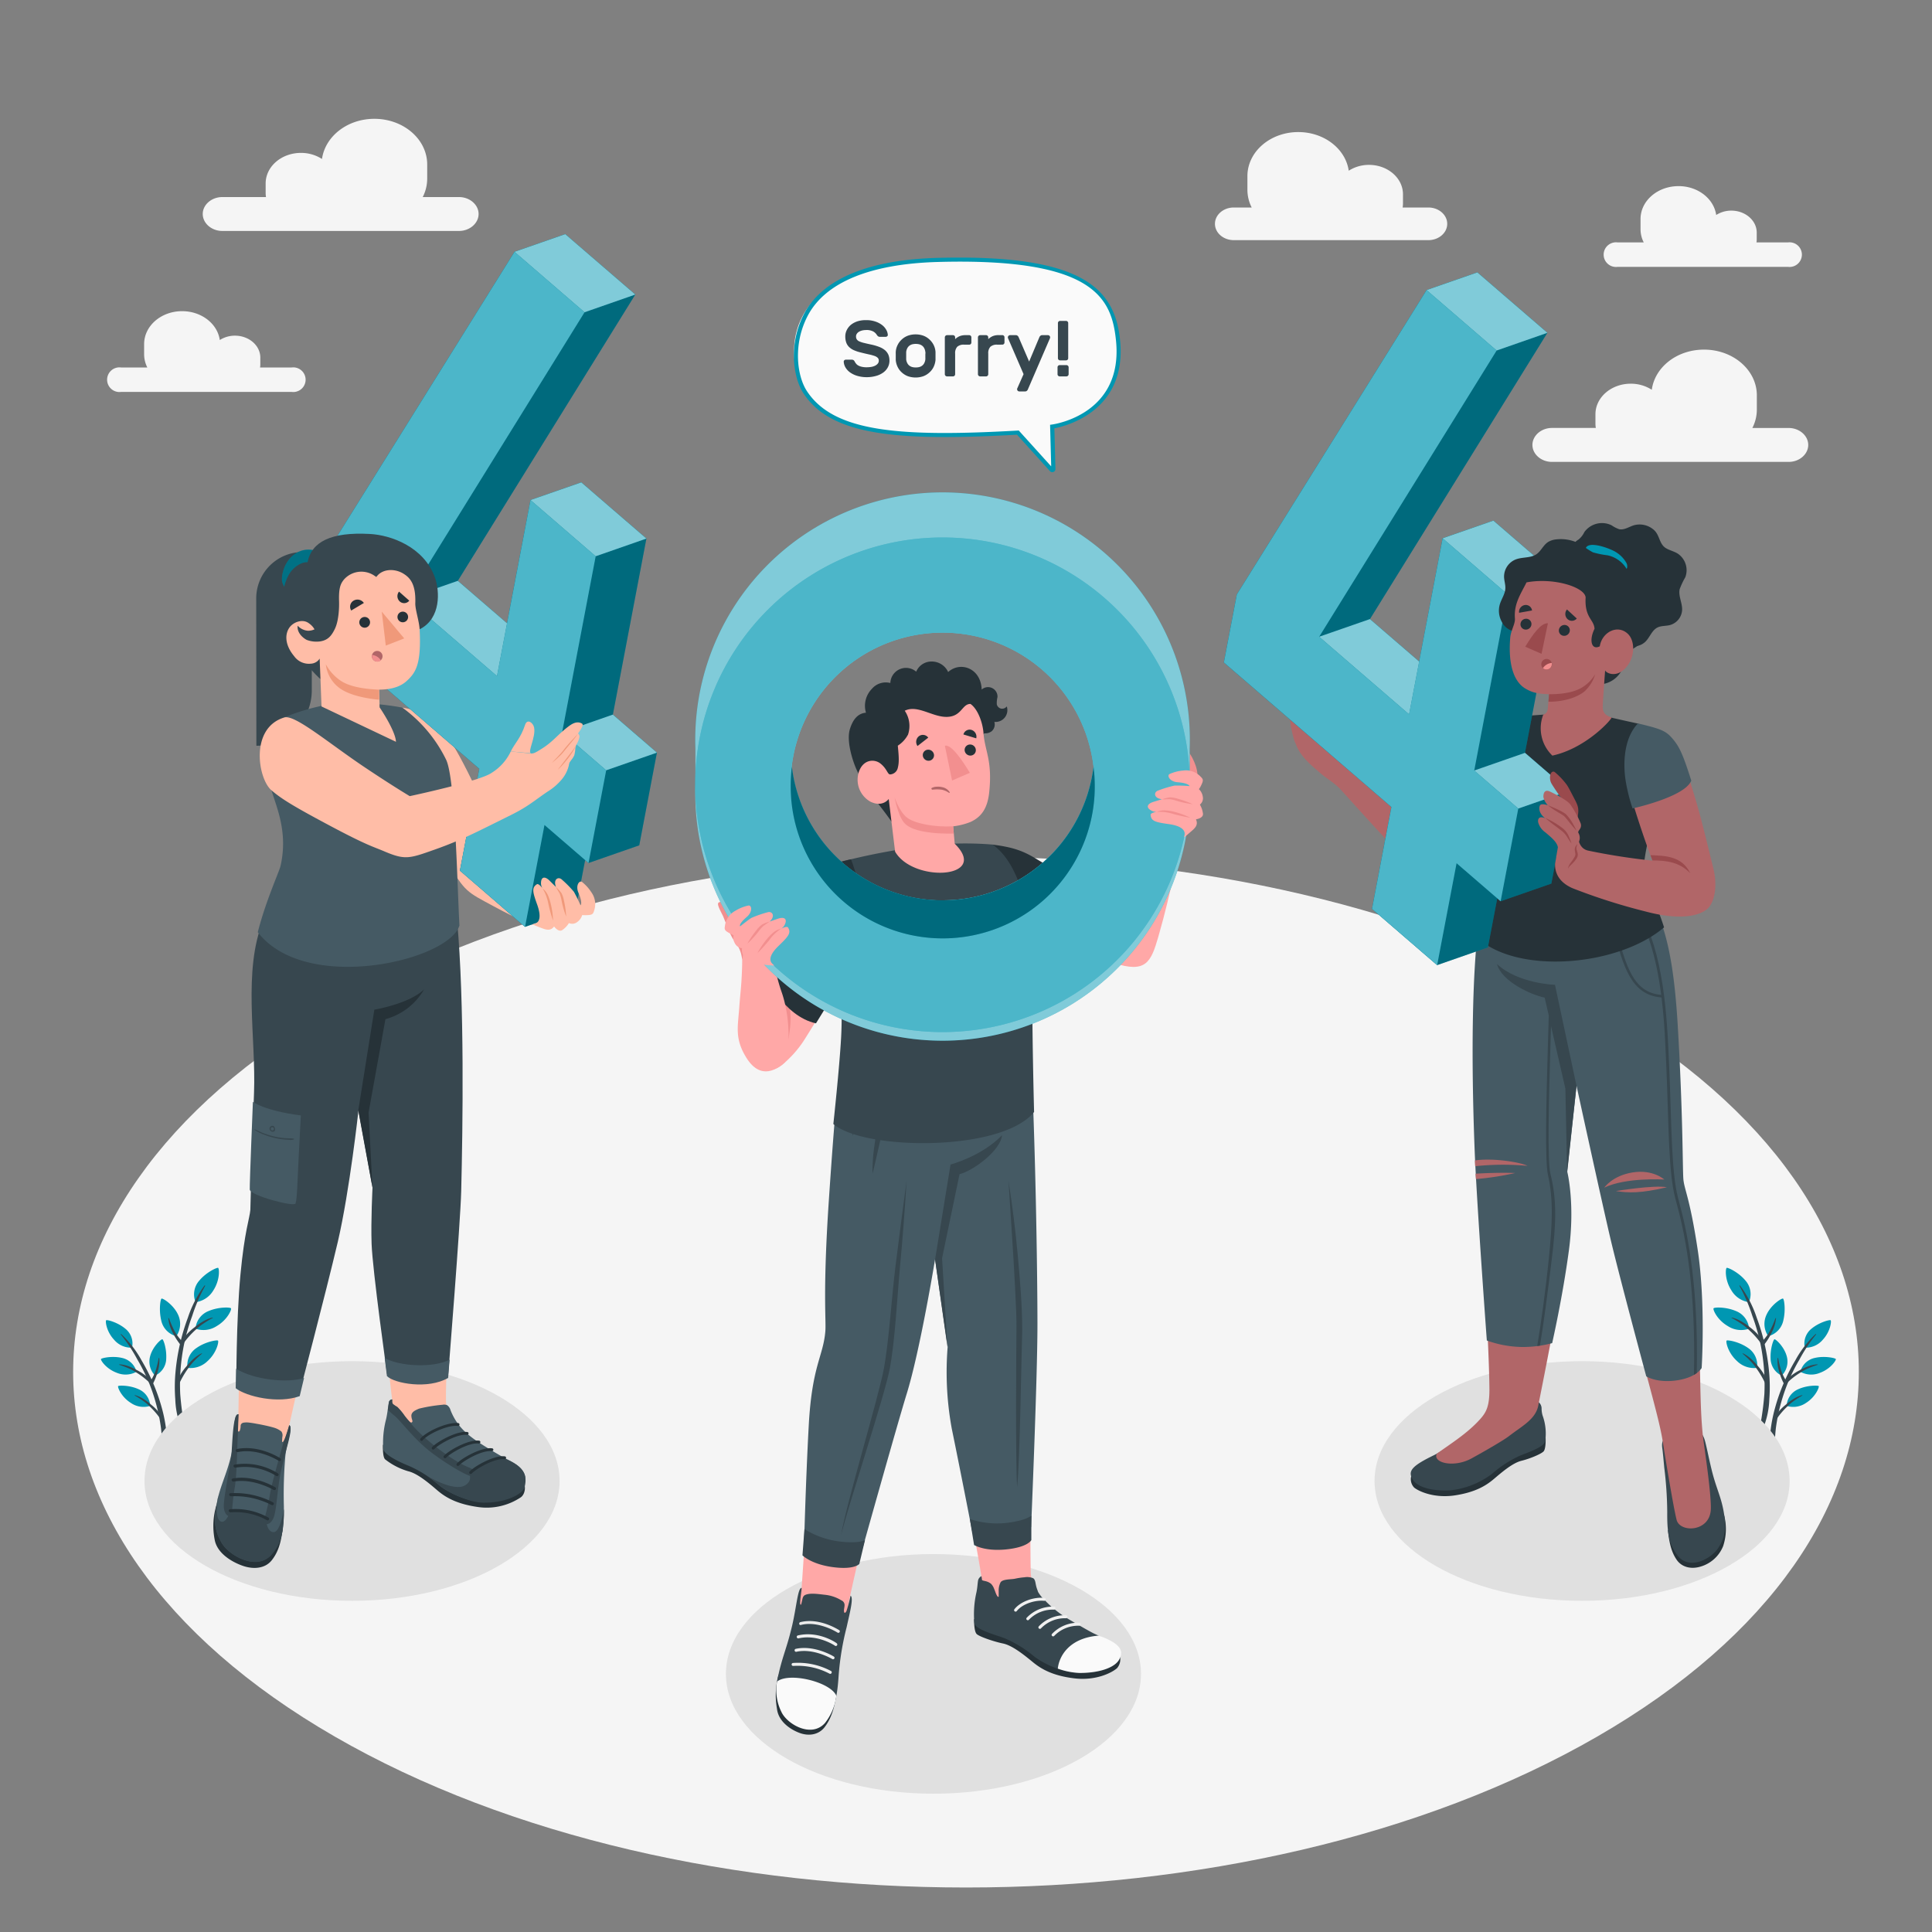 <svg xmlns="http://www.w3.org/2000/svg" viewBox="0 0 500 500"><rect x="0" y="0" width="500" height="500" fill="#808080" stroke="none"/><g id="freepik--Floor--inject-21"><path id="freepik--floor--inject-21" d="M86.61,260.74c-90.24,52.1-90.24,136.57,0,188.67s236.55,52.1,326.78,0,90.24-136.57,0-188.67S176.84,208.65,86.61,260.74Z" style="fill:#f5f5f5"></path></g><g id="freepik--Clouds--inject-21"><g id="freepik--clouds--inject-21"><path d="M57.54,51h11.3a6.59,6.59,0,0,1-.09-1.09V47.48c0-4.37,4.09-7.91,9.13-7.91a10,10,0,0,1,5.45,1.57c.83-5.86,6.57-10.39,13.56-10.39,7.55,0,13.67,5.3,13.67,11.83v3.68A10.49,10.49,0,0,1,109.4,51h9.39c2.8,0,5.07,2,5.07,4.38s-2.27,4.39-5.07,4.39H57.54c-2.8,0-5.07-2-5.07-4.39S54.74,51,57.54,51Z" style="fill:#f5f5f5"></path><path d="M75.43,95.1H67.3a4.92,4.92,0,0,0,.07-.78V92.56c0-3.15-2.94-5.69-6.57-5.69A7.29,7.29,0,0,0,56.88,88c-.59-4.21-4.73-7.47-9.75-7.47-5.43,0-9.83,3.81-9.83,8.52v2.64a7.54,7.54,0,0,0,.83,3.42H31.38a3.19,3.19,0,1,0,0,6.31H75.43a3.19,3.19,0,1,0,0-6.31Z" style="fill:#f5f5f5"></path></g><g id="freepik--clouds--inject-21"><path d="M401.66,110.75H413a6.57,6.57,0,0,1-.1-1.08v-2.46c0-4.37,4.09-7.91,9.14-7.91a10,10,0,0,1,5.44,1.57C428.28,95,434,90.48,441,90.48c7.55,0,13.67,5.3,13.67,11.84V106a10.49,10.49,0,0,1-1.16,4.76h9.39c2.8,0,5.07,2,5.07,4.39s-2.27,4.39-5.07,4.39H401.66c-2.8,0-5.07-2-5.07-4.39S398.86,110.75,401.66,110.75Z" style="fill:#f5f5f5"></path><path d="M462.7,62.74h-8.13a4.9,4.9,0,0,0,.07-.77V60.2c0-3.14-2.95-5.69-6.57-5.69a7.19,7.19,0,0,0-3.92,1.13c-.6-4.21-4.73-7.48-9.75-7.47-5.43,0-9.83,3.81-9.83,8.51v2.64a7.51,7.51,0,0,0,.83,3.42h-6.75a3.19,3.19,0,1,0,0,6.32H462.7a3.19,3.19,0,1,0,0-6.32Z" style="fill:#f5f5f5"></path><path d="M369.66,53.7H363a7.18,7.18,0,0,0,.09-1V50.29c0-4.21-3.94-7.62-8.8-7.62a9.68,9.68,0,0,0-5.24,1.51c-.8-5.63-6.33-10-13.06-10-7.27,0-13.16,5.1-13.16,11.4v3.54a10.09,10.09,0,0,0,1.11,4.58h-4.63c-2.69,0-4.88,1.89-4.88,4.23s2.19,4.22,4.88,4.22h50.35c2.69,0,4.88-1.89,4.88-4.22S372.35,53.7,369.66,53.7Z" style="fill:#f5f5f5"></path></g></g><g id="freepik--Plants--inject-21"><g id="freepik--plants--inject-21"><path d="M34.17,348.77a4.91,4.91,0,0,0-1.78-4.94c-2-1.64-4.64-2.31-4.9-2.15s0,2.88,2.06,5.07A5.73,5.73,0,0,0,34.17,348.77Z" style="fill:#0097B2"></path><path d="M35.34,355a5,5,0,0,0-3.85-3.59c-2.51-.56-5.19.05-5.35.31s1.32,2.56,4.15,3.58A5.83,5.83,0,0,0,35.34,355Z" style="fill:#0097B2"></path><path d="M40.14,356a4.91,4.91,0,0,0,2.88-4.4c.13-2.55-.71-4.92-1-5s-2.56,1.91-3.2,4.52A5.17,5.17,0,0,0,40.14,356Z" style="fill:#0097B2"></path><path d="M42.92,377.59a20,20,0,0,0,.16-6.9,38.72,38.72,0,0,0-1.2-6.32,50.42,50.42,0,0,0-5.24-12.3,27.23,27.23,0,0,0-5.28-6.83s-.16.06-.12.1a40.86,40.86,0,0,1,4.32,6.52,47.7,47.7,0,0,1,3.11,6.28,48.48,48.48,0,0,1,3,11.49,68.54,68.54,0,0,1,.37,7.85A.43.43,0,0,0,42.92,377.59Z" style="fill:#37474f"></path><path d="M39.64,358a15.75,15.75,0,0,0,1.23-3.25,8.83,8.83,0,0,0,.34-3.31c0-.15-.14.05-.16.15a24.31,24.31,0,0,1-.7,2.89A11.28,11.28,0,0,1,39,357.32a.71.71,0,0,0,0,.8A.38.38,0,0,0,39.64,358Z" style="fill:#37474f"></path><path d="M39.38,357.64a12.93,12.93,0,0,0-3.84-3,14.88,14.88,0,0,0-2-.95,8.7,8.7,0,0,0-2.56-.6s-.24.08-.18.1a24,24,0,0,1,2.42.9,13.66,13.66,0,0,1,2.07,1.11A20.22,20.22,0,0,1,39,358.13C39.19,358.35,39.56,357.86,39.38,357.64Z" style="fill:#37474f"></path><path d="M38.87,363.84a4.93,4.93,0,0,0-3-4.31c-2.33-1.07-5.08-1-5.29-.81s.75,2.78,3.31,4.37A5.77,5.77,0,0,0,38.87,363.84Z" style="fill:#0097B2"></path><path d="M42.28,367.23a12.67,12.67,0,0,0-3.14-3.68,13.57,13.57,0,0,0-1.77-1.35A8.61,8.61,0,0,0,35,361.08s-.25,0-.19.05A23.91,23.91,0,0,1,37,362.52a13.62,13.62,0,0,1,1.8,1.51,21.23,21.23,0,0,1,3,3.59C42,367.89,42.41,367.48,42.28,367.23Z" style="fill:#37474f"></path></g><g id="freepik--plants--inject-21"><path d="M50.62,337a5.35,5.35,0,0,1,1-5.63c1.79-2.13,4.51-3.37,4.82-3.25s.55,3.08-1.22,5.82A6.27,6.27,0,0,1,50.62,337Z" style="fill:#0097B2"></path><path d="M50.6,343.86A5.33,5.33,0,0,1,54,339.29c2.57-1.09,5.56-1,5.78-.7s-.92,3-3.75,4.63A6.24,6.24,0,0,1,50.6,343.86Z" style="fill:#0097B2"></path><path d="M45.64,345.8a5.34,5.34,0,0,1-3.93-4.14c-.63-2.71-.19-5.4.09-5.58s3.11,1.55,4.31,4.22A5.61,5.61,0,0,1,45.64,345.8Z" style="fill:#0097B2"></path><path d="M46.87,369.44a21.91,21.91,0,0,1-1.51-7.35,41.72,41.72,0,0,1,.06-7A54.11,54.11,0,0,1,48.63,341a29.14,29.14,0,0,1,4.31-8.32c0-.05.19,0,.16.08a43.57,43.57,0,0,0-3.36,7.81,50.89,50.89,0,0,0-2.1,7.3,52.71,52.71,0,0,0-1,12.87,73.41,73.41,0,0,0,1.13,8.46A.47.47,0,0,1,46.87,369.44Z" style="fill:#37474f"></path><path d="M46.57,347.86a17.75,17.75,0,0,1-2-3.24,9.62,9.62,0,0,1-1-3.46c0-.17.16,0,.2.12a26.83,26.83,0,0,0,1.3,3,12.42,12.42,0,0,0,2,2.78.75.75,0,0,1,.11.86A.4.4,0,0,1,46.57,347.86Z" style="fill:#37474f"></path><path d="M46.78,347.44a13.64,13.64,0,0,1,3.53-3.9,15.05,15.05,0,0,1,2-1.41A9.65,9.65,0,0,1,54.9,341s.27,0,.21.06a24.57,24.57,0,0,0-2.4,1.44,14.52,14.52,0,0,0-2,1.58,22.34,22.34,0,0,0-3.37,3.79C47.12,348.16,46.63,347.7,46.78,347.44Z" style="fill:#37474f"></path><path d="M48.52,354a5.33,5.33,0,0,1,2.39-5.18c2.28-1.6,5.23-2.08,5.5-1.88s-.27,3.11-2.69,5.3A6.28,6.28,0,0,1,48.52,354Z" style="fill:#0097B2"></path><path d="M45.54,358.25a13.79,13.79,0,0,1,2.64-4.55,15.22,15.22,0,0,1,1.63-1.78,9.42,9.42,0,0,1,2.33-1.66s.27,0,.21,0a27.66,27.66,0,0,0-2.05,1.91,15.08,15.08,0,0,0-1.63,2,22.91,22.91,0,0,0-2.5,4.42C46,358.89,45.45,358.54,45.54,358.25Z" style="fill:#37474f"></path></g><g id="freepik--plants--inject-21"><path d="M467.08,348.77a4.93,4.93,0,0,1,1.78-4.94c2-1.64,4.64-2.31,4.9-2.15s0,2.88-2.05,5.07A5.75,5.75,0,0,1,467.08,348.77Z" style="fill:#0097B2"></path><path d="M465.92,355a4.93,4.93,0,0,1,3.85-3.59c2.5-.56,5.19.05,5.34.31s-1.32,2.56-4.15,3.58A5.8,5.8,0,0,1,465.92,355Z" style="fill:#0097B2"></path><path d="M461.11,356a4.92,4.92,0,0,1-2.88-4.4c-.12-2.55.72-4.92,1-5s2.56,1.91,3.21,4.52A5.14,5.14,0,0,1,461.11,356Z" style="fill:#0097B2"></path><path d="M458.34,377.59a20.24,20.24,0,0,1-.17-6.9,37.7,37.7,0,0,1,1.21-6.32,49.66,49.66,0,0,1,5.24-12.3,27,27,0,0,1,5.27-6.83c.05,0,.17.06.13.1a40.32,40.32,0,0,0-4.33,6.52,46.47,46.47,0,0,0-3.1,6.28,48,48,0,0,0-3,11.49,66.34,66.34,0,0,0-.37,7.85A.43.43,0,0,1,458.34,377.59Z" style="fill:#37474f"></path><path d="M461.62,358a15.2,15.2,0,0,1-1.23-3.25,8.83,8.83,0,0,1-.34-3.31c0-.15.14.05.16.15a26.38,26.38,0,0,0,.69,2.89,11.63,11.63,0,0,0,1.35,2.85.68.68,0,0,1,0,.8A.37.37,0,0,1,461.62,358Z" style="fill:#37474f"></path><path d="M461.87,357.64a12.85,12.85,0,0,1,3.85-3,14.76,14.76,0,0,1,2-.95,8.83,8.83,0,0,1,2.57-.6s.23.08.17.1a23.84,23.84,0,0,0-2.41.9,14.3,14.3,0,0,0-2.08,1.11,20.22,20.22,0,0,0-3.68,2.89C462.07,358.35,461.69,357.86,461.87,357.64Z" style="fill:#37474f"></path><path d="M462.38,363.84a4.93,4.93,0,0,1,3-4.31c2.34-1.07,5.09-1,5.3-.81s-.76,2.78-3.31,4.37A5.79,5.79,0,0,1,462.38,363.84Z" style="fill:#0097B2"></path><path d="M459,367.23a12.67,12.67,0,0,1,3.14-3.68,13.57,13.57,0,0,1,1.77-1.35,8.74,8.74,0,0,1,2.38-1.12s.25,0,.2.05a25.51,25.51,0,0,0-2.18,1.39,12.88,12.88,0,0,0-1.79,1.51,20.85,20.85,0,0,0-3,3.59C459.31,367.89,458.84,367.48,459,367.23Z" style="fill:#37474f"></path></g><g id="freepik--plants--inject-21"><path d="M452.63,337a5.34,5.34,0,0,0-.94-5.63c-1.79-2.13-4.51-3.37-4.82-3.25s-.56,3.08,1.21,5.82A6.29,6.29,0,0,0,452.63,337Z" style="fill:#0097B2"></path><path d="M452.66,343.86a5.36,5.36,0,0,0-3.42-4.57c-2.56-1.09-5.55-1-5.77-.7s.91,3,3.74,4.63A6.26,6.26,0,0,0,452.66,343.86Z" style="fill:#0097B2"></path><path d="M457.62,345.8a5.33,5.33,0,0,0,3.92-4.14c.63-2.71.2-5.4-.09-5.58s-3.1,1.55-4.3,4.22A5.58,5.58,0,0,0,457.62,345.8Z" style="fill:#0097B2"></path><path d="M456.38,369.44a21.68,21.68,0,0,0,1.52-7.35,41.72,41.72,0,0,0-.06-7A54.52,54.52,0,0,0,454.63,341a29.16,29.16,0,0,0-4.32-8.32c0-.05-.19,0-.15.08a43.44,43.44,0,0,1,3.35,7.81,50.88,50.88,0,0,1,2.11,7.3,52.71,52.71,0,0,1,1,12.87,75.67,75.67,0,0,1-1.13,8.46A.47.47,0,0,0,456.38,369.44Z" style="fill:#37474f"></path><path d="M456.68,347.86a16.7,16.7,0,0,0,1.95-3.24,9.62,9.62,0,0,0,1-3.46c0-.17-.16,0-.19.12a28.93,28.93,0,0,1-1.31,3,12.42,12.42,0,0,1-2,2.78.76.76,0,0,0-.11.86A.4.4,0,0,0,456.68,347.86Z" style="fill:#37474f"></path><path d="M456.48,347.44a13.83,13.83,0,0,0-3.54-3.9,15,15,0,0,0-2-1.41,9.7,9.7,0,0,0-2.63-1.13s-.27,0-.21.06a24.69,24.69,0,0,1,2.41,1.44,14.39,14.39,0,0,1,2,1.58,22.86,22.86,0,0,1,3.38,3.79C456.13,348.16,456.63,347.7,456.48,347.44Z" style="fill:#37474f"></path><path d="M454.73,354a5.34,5.34,0,0,0-2.38-5.18c-2.29-1.6-5.24-2.08-5.5-1.88s.27,3.11,2.69,5.3A6.26,6.26,0,0,0,454.73,354Z" style="fill:#0097B2"></path><path d="M457.72,358.25a14,14,0,0,0-2.64-4.55,16.15,16.15,0,0,0-1.63-1.78,9.61,9.61,0,0,0-2.33-1.66s-.27,0-.22,0a25.81,25.81,0,0,1,2.05,1.91,14.31,14.31,0,0,1,1.63,2,23,23,0,0,1,2.51,4.42C457.23,358.89,457.81,358.54,457.72,358.25Z" style="fill:#37474f"></path></g></g><g id="freepik--Shadows--inject-21"><ellipse id="freepik--Shadow--inject-21" cx="241.58" cy="433.2" rx="53.71" ry="31.01" style="fill:#e0e0e0"></ellipse><ellipse id="freepik--shadow--inject-21" cx="409.44" cy="383.28" rx="53.71" ry="31.01" style="fill:#e0e0e0"></ellipse><ellipse id="freepik--shadow--inject-21" cx="91.11" cy="383.28" rx="53.71" ry="31.01" style="fill:#e0e0e0"></ellipse></g><g id="freepik--speech-bubble--inject-21"><g id="freepik--speech-bubble--inject-21"><g id="freepik--speech-bubble--inject-21"><path d="M272.56,119.91l-.25-9.51s19.06-2.54,17-22.32c-1.27-12.35-7.94-21.91-46.77-20.81-42.86,1.22-39,26.89-34.23,34.18,7.12,11,24.42,12.21,55.08,10.51l7.7,8.52A.82.82,0,0,0,272.56,119.91Z" style="fill:#fafafa"></path><path d="M271.7,121.9l-8.5-9.4c-30.94,1.71-48.11.29-55.3-10.76-2.64-4.07-3.9-12.71.22-20.57,3.27-6.23,11.9-13.79,34.45-14.43,37.37-1,45.92,7.75,47.3,21.29,1.88,18.29-14,22.24-17,22.82l.28,10.48A.82.82,0,0,1,271.7,121.9Zm-8.05-10.49,8.4,9.29-.29-10.76.48-.07c.75-.1,18.52-2.71,16.58-21.73-1.12-10.92-5.59-21.49-46.22-20.34-17.44.5-29,5.29-33.53,13.86-3.92,7.46-2.78,15.64-.28,19.5,6.92,10.64,23.92,12,54.61,10.27Z" style="fill:#0097B2"></path></g><path d="M224.15,82.85a7.1,7.1,0,0,1,2.41.37,5.89,5.89,0,0,1,1.75.92,4.1,4.1,0,0,1,1.05,1.22,3,3,0,0,1,.4,1.26.42.42,0,0,1-.15.4.6.6,0,0,1-.4.15h-1.44a.85.85,0,0,1-.52-.13,1.42,1.42,0,0,1-.32-.36,2.58,2.58,0,0,0-.93-.89,3.65,3.65,0,0,0-1.85-.38,4.76,4.76,0,0,0-1,.11,3.2,3.2,0,0,0-.84.33,1.68,1.68,0,0,0-.56.53,1.17,1.17,0,0,0-.21.69,1.37,1.37,0,0,0,.2.77,1.45,1.45,0,0,0,.65.51,6.22,6.22,0,0,0,1.22.4c.51.13,1.14.27,1.89.43a13.21,13.21,0,0,1,2.12.63,5.21,5.21,0,0,1,1.46.86,3.38,3.38,0,0,1,.84,1.16,3.93,3.93,0,0,1,.27,1.5,3.6,3.6,0,0,1-.41,1.71,4,4,0,0,1-1.17,1.35,5.75,5.75,0,0,1-1.86.89,8.71,8.71,0,0,1-2.48.33,8.34,8.34,0,0,1-2.2-.28,6.32,6.32,0,0,1-1.85-.8,4.23,4.23,0,0,1-1.3-1.26,3.29,3.29,0,0,1-.56-1.64.47.47,0,0,1,.16-.4.59.59,0,0,1,.4-.15h1.43a1,1,0,0,1,.54.12.94.94,0,0,1,.3.37,3.46,3.46,0,0,0,.35.53,1.91,1.91,0,0,0,.56.48,3.23,3.23,0,0,0,.87.33,5.27,5.27,0,0,0,1.3.14,7.75,7.75,0,0,0,1.19-.09,3.92,3.92,0,0,0,1-.31,2.14,2.14,0,0,0,.7-.54,1.16,1.16,0,0,0,.27-.78,1,1,0,0,0-.29-.74,2.21,2.21,0,0,0-.87-.49,10.87,10.87,0,0,0-1.45-.39c-.57-.13-1.24-.28-2-.48a9.91,9.91,0,0,1-1.79-.58,4.24,4.24,0,0,1-1.27-.83,3,3,0,0,1-.75-1.16,4.65,4.65,0,0,1-.25-1.59,3.65,3.65,0,0,1,.41-1.7A4.12,4.12,0,0,1,220.29,84a5.51,5.51,0,0,1,1.71-.87A7.12,7.12,0,0,1,224.15,82.85Z" style="fill:#37474f"></path><path d="M237,86.54a5.74,5.74,0,0,1,2,.35,4.75,4.75,0,0,1,1.58,1,4.92,4.92,0,0,1,1.07,1.44,4.73,4.73,0,0,1,.46,1.76c0,.12,0,.28,0,.47v1.14c0,.18,0,.34,0,.46a5.39,5.39,0,0,1-.47,1.76,4.56,4.56,0,0,1-1.06,1.43,4.9,4.9,0,0,1-1.58,1,6.12,6.12,0,0,1-4.08,0,5,5,0,0,1-1.58-1,4.53,4.53,0,0,1-1.05-1.43,4.93,4.93,0,0,1-.47-1.76c0-.12,0-.28,0-.46s0-.37,0-.56,0-.39,0-.58a4.61,4.61,0,0,1,0-.47,4.54,4.54,0,0,1,.46-1.76,4.72,4.72,0,0,1,1.06-1.44,4.85,4.85,0,0,1,1.58-1A5.74,5.74,0,0,1,237,86.54Zm2.48,4.61a2.6,2.6,0,0,0-.3-1.05,1.91,1.91,0,0,0-.58-.67,2.17,2.17,0,0,0-.76-.34,4,4,0,0,0-1.68,0,2.17,2.17,0,0,0-.76.34,1.91,1.91,0,0,0-.58.67,2.6,2.6,0,0,0-.3,1.05c0,.11,0,.25,0,.41s0,.34,0,.51,0,.36,0,.53,0,.3,0,.4a2.6,2.6,0,0,0,.3,1,1.91,1.91,0,0,0,.58.67,2.17,2.17,0,0,0,.76.34,4,4,0,0,0,1.68,0,2.17,2.17,0,0,0,.76-.34,1.91,1.91,0,0,0,.58-.67,2.6,2.6,0,0,0,.3-1,3.9,3.9,0,0,0,0-.4v-1C239.52,91.4,239.51,91.26,239.5,91.15Z" style="fill:#37474f"></path><path d="M249.51,89.2a2.46,2.46,0,0,0-1.78.55,2.43,2.43,0,0,0-.54,1.77v5.33a.57.57,0,0,1-.16.39.54.54,0,0,1-.39.17h-1.56a.58.58,0,0,1-.56-.56V87.3a.58.58,0,0,1,.56-.56h1.56a.54.54,0,0,1,.39.17.57.57,0,0,1,.16.39v.47a4.13,4.13,0,0,1,1.14-.76,3.92,3.92,0,0,1,1.59-.27h.92a.54.54,0,0,1,.39.17.53.53,0,0,1,.16.39v1.35a.55.55,0,0,1-.55.55Z" style="fill:#37474f"></path><path d="M258.08,89.2a2.46,2.46,0,0,0-1.78.55,2.43,2.43,0,0,0-.54,1.77v5.33a.54.54,0,0,1-.17.39.5.5,0,0,1-.38.17h-1.56a.58.58,0,0,1-.56-.56V87.3a.58.58,0,0,1,.56-.56h1.56a.5.5,0,0,1,.38.17.54.54,0,0,1,.17.39v.47A4,4,0,0,1,256.9,87a3.92,3.92,0,0,1,1.59-.27h.92a.54.54,0,0,1,.39.17.53.53,0,0,1,.16.39v1.35a.55.55,0,0,1-.55.55Z" style="fill:#37474f"></path><path d="M264.9,96.83l-4.06-9.39a.59.59,0,0,1,0-.14.54.54,0,0,1,.17-.39.52.52,0,0,1,.39-.17h1.53a.61.61,0,0,1,.43.17.8.8,0,0,1,.25.33l2.73,6.33L269,87.24a.9.9,0,0,1,.25-.33.63.63,0,0,1,.43-.17h1.54a.54.54,0,0,1,.39.17.53.53,0,0,1,.16.39.59.59,0,0,1,0,.14L266,100.81a.8.8,0,0,1-.25.33.6.6,0,0,1-.43.16h-1.53a.53.53,0,0,1-.39-.16.54.54,0,0,1-.17-.39.61.61,0,0,1,0-.15Z" style="fill:#37474f"></path><path d="M276,94.49a.58.58,0,0,1,.56.56v1.8a.58.58,0,0,1-.56.56h-1.76a.54.54,0,0,1-.39-.17.53.53,0,0,1-.16-.39v-1.8a.53.53,0,0,1,.16-.39.54.54,0,0,1,.39-.17Zm.45-1.78a.55.55,0,0,1-.55.55h-1.56a.55.55,0,0,1-.55-.55v-9.1a.53.53,0,0,1,.16-.39.54.54,0,0,1,.39-.17h1.56a.54.54,0,0,1,.39.17.53.53,0,0,1,.16.39Z" style="fill:#37474f"></path></g></g><g id="freepik--character-3--inject-21"><g id="freepik--Character--inject-21"><g id="freepik--Bottom--inject-21"><path d="M431.66,396c.34,3.4.93,5.73,2.26,7.67s3.72,2.48,6.09,1.79a9,9,0,0,0,5.94-5.33,14.12,14.12,0,0,0,.21-8.13Z" style="fill:#263238"></path><path d="M441.39,373.43c.55,2.26.82,3.8,1.57,6.91,1.17,4.8,2.41,6.84,3.12,10.84.81,4.57.34,6.79-1.45,9.5s-7.36,5.81-10.43,1.95c-2.51-3.14-2.75-6.74-2.72-11.33a98.33,98.33,0,0,0-.79-11.62v-.07c-.12-1.23-.32-3.65-.5-4.87-.39-2.69,1.44-3,2.16-3.37a10.36,10.36,0,0,1,3.19-1.16,9.72,9.72,0,0,1,3.44.15C440.26,370.61,440.86,371.26,441.39,373.43Z" style="fill:#37474f"></path><path d="M365.32,381.74A3.11,3.11,0,0,0,366,385c1.37,1.08,5.36,2.79,10.54,2s7.94-2.44,10-4.18,4.88-4.2,7.21-4.77c2.17-.53,5-1.72,5.7-2.4S400,372,400,372Z" style="fill:#263238"></path><path d="M397.5,362.71a1.38,1.38,0,0,1,.69.16,2.12,2.12,0,0,1,.77,1.73,6.91,6.91,0,0,0,.25,1.7,13.66,13.66,0,0,1,.68,6.73c-.36,1.47-4.28,2.8-6.53,3.7a29.08,29.08,0,0,0-7.24,4.71,21.87,21.87,0,0,1-10.85,4.27c-5.16.23-8.55-1-9.64-2.78-1.35-2.18-.38-3.49,5.48-6.33,1.11-.54,5-2.91,6.32-3.77a31.59,31.59,0,0,0,4-3,22.85,22.85,0,0,0,1.76-1.79,23.68,23.68,0,0,1,2.86-2.51,14.64,14.64,0,0,1,2.21-1.63,9.89,9.89,0,0,1,4.22-1.18c1.5-.1,2.93.2,4.43.05C397.07,362.73,397.29,362.71,397.5,362.71Z" style="fill:#37474f"></path><path d="M440.78,372.24c-1.15-9.91-.35-20.89-1.84-36.37h0c-.24-4-.56-8.24-1-12-1.44-12.7-3.66-17-3.95-19.42,0,0-.13-25-2.13-52.85-.93-13.1-5-16.91-8.47-23.74l-39,1.53c-3.48,17.35-2.68,56.48-1.83,74.18.43,9,2.78,41.4,2.9,56.08,0,4.31-.83,5.86-2.36,7.58-3.21,3.61-7.34,6.18-11.27,9-1.09,2.35,4.41,3.72,9,1.21,3.88-2.13,8.33-4.73,9.66-5.75,3.35-2.61,7-4.37,7.64-8.06.27-1.5,7.32-36,7.45-43.47a171.59,171.59,0,0,0-1.14-17.36l3.2-27.47s4.29,20.93,6.84,32,5.37,24.18,8.28,35.12h0c2.89,12.61,6.78,24.83,7.64,31.17.24,1.51,2.63,16.35,3.51,19.73s8.6,3.16,8.85-2.73C442.93,386.67,441,374.1,440.78,372.24Z" style="fill:#b16668"></path><path d="M424.49,228.09c4.75,7.62,8.3,13.85,9.69,37s1.26,37.24,1.47,40,1.69,4.83,3.74,18.54,1,30.4,1,30.4-1.31,2.55-6.75,3.25c-5,.64-7.59-1.09-7.59-1.09s-6.83-25.39-9.08-34.83C415,313.13,408,281,408,281l-2.39,22.25s2.05,8.11.43,20.27-4.34,24.08-4.34,24.08a29.2,29.2,0,0,1-7.82,1,27.82,27.82,0,0,1-9.09-1.68s-2.58-35-3.13-48.7S380,246.55,384.29,230Z" style="fill:#455a64"></path><path d="M430.71,305.26s-2.88-2.68-8.17-1.84-7.35,3.94-7.35,3.94C420.79,304.65,430.71,305.26,430.71,305.26Zm-12.43,3c3.16.47,6.3.61,13.11-1C428.11,306.62,418.28,308.23,418.28,308.23Z" style="fill:#b16668"></path><path d="M381.71,300.32c0,.48,0,1,.07,1.49a69.29,69.29,0,0,1,13.54-.09C393.36,300.73,386.28,299.64,381.71,300.32Z" style="fill:#b16668"></path><path d="M381.88,303.75c0,.45.05.91.08,1.39a72.09,72.09,0,0,0,10.17-1.57C387.51,303.42,382.91,303.68,381.88,303.75Z" style="fill:#b16668"></path><path d="M434.25,309.89c-1.65-6.34-1.67-18.55-2.08-29.16-.12-3.2-.25-6.52-.43-10-.68-13.81-2.42-29.22-10.06-38.9l-.57.42c5.14,6.51,7.57,15.7,8.81,25.23-7.23-.62-9.08-7.41-11.61-16.74-.34-1.28-.7-2.6-1.08-4l-.69.18c.38,1.35.74,2.67,1.08,3.94,2.53,9.32,4.53,16.7,12.38,17.28.52,4.2.83,8.46,1,12.57.18,3.52.3,6.83.43,10,.41,10.64.43,22.89,2.1,29.3l.6,2.26c2.2,8.2,4.77,21.87,4.26,43.55.27-.16.52-.32.73-.47.44-21.47-2.11-35.08-4.3-43.26Z" style="fill:#37474f"></path><path d="M408,281l-5.57-26.13s-9.51-.27-15-5.37c1.19,4.51,8.88,8,12.33,8.69l1.06,4.6c-.07,2.47-.15,5.07-.23,7.74-.44,14.77-.76,30,0,33.44,1.51,6.66,1.11,13.07.24,21.78-.78,7.86-2.13,17.6-3,22.58l.71-.09c.85-4.94,2-13.62,3.07-22.45s1.39-15-.36-22c-.83-3.32-.42-19.21,0-33.24.06-1.7.11-3.37.15-5l3.72,16.19.44,21.5Z" style="fill:#37474f"></path></g><g id="freepik--Top--inject-21"><path d="M334.61,190.37a28,28,0,0,1-.85-5.31,24.81,24.81,0,0,1,0-2.86c.07-1.23.32-.71,1.22-1.09a.78.78,0,0,0,.39-.69c0-.28,0-.56,0-.84a1.2,1.2,0,0,1,.74-.92,2.7,2.7,0,0,0,.61-.25c.37-.3.25-.9.45-1.34a1.19,1.19,0,0,1,1.54-.5,2,2,0,0,1,1.06,1.38,1,1,0,0,0,.13.33.87.87,0,0,0,.63.2,2.4,2.4,0,0,1,1.64,1.21c.9,1.53.73,3.46,1.13,5.14a8.48,8.48,0,0,0,1.47,3.18c.11.15.26.31.44.28s.27-.27.29-.46c.26-1.84-.66-3.78,0-5.53a5.24,5.24,0,0,1,1-1.62.9.9,0,0,1,.32-.26.63.63,0,0,1,.75.39,8.33,8.33,0,0,1,.29,1.67,24.89,24.89,0,0,0,1.18,4.09,16.88,16.88,0,0,1,1,3.61c.16,1-.1,2.42.3,3.36a2.43,2.43,0,0,0,.43.58c1.41,1.57,9,7.95,11.31,9.69,1.65,1.24,3.31,2.48,5,3.69,0,0,6.22-7.73,9.73-11.64,8.13-9.05,9.37-10.77,16.41-10.15l-6.32,22.21s-6.69,6.36-13.77,12.6c-4.16,3.67-7.17,4.22-13.23-2.06-3.52-3.65-11.11-12.12-12.82-14s-3.55-2.81-5.27-4.29c-2.5-2.15-5.32-4.42-6.44-7.61C335,191.87,334.8,191.13,334.61,190.37Z" style="fill:#b16668"></path><path d="M393.3,185.35c-4.55.12-7.76-.15-12,4.65-3.18,3.58-4.37,5.08-4.37,5.08a14.39,14.39,0,0,0,2.35,9.58,20.6,20.6,0,0,0,5.42,5.64l3.26-2.94Z" style="fill:#263238"></path><path d="M430.66,240c-2.79-8.59-5.63-12.68-5.16-16.69.72-6.17,3.23-13.94,3.41-18.21.62-15.16-2.31-16.68-5-17.84,0,0-4.85-1.05-7.51-1.68-1.6-.38-4.79-.82-4.79-.82-2.45-.09-7.43,0-9.45.19a23.43,23.43,0,0,1-2.79,0l-6.21.44a64.81,64.81,0,0,0-9.31,10.18c-4.73,6.4-6.54,14,.3,19.72,0,0,.33,6,.27,8.65-.28,3.84-1.55,10.74-2.17,18.7C392.76,252.35,418.83,250.07,430.66,240Z" style="fill:#263238"></path><g id="freepik--4--inject-21"><polygon points="406.06 204.68 394.66 194.84 403.34 149.28 386.49 134.74 373.36 139.31 367.28 171.21 354.54 160.22 400.46 86.13 382.34 70.5 369.21 75.07 320.1 153.84 316.74 171.44 360.1 208.86 355.08 235.22 371.93 249.77 385.06 245.19 387.49 232.49 388.36 233.24 401.49 228.67 406.06 204.68" style="fill:#0097B2"></polygon><polygon points="406.06 204.68 394.66 194.84 403.34 149.28 386.49 134.74 373.36 139.31 367.28 171.21 354.54 160.22 400.46 86.13 382.34 70.5 369.21 75.07 320.1 153.84 316.74 171.44 360.1 208.86 355.08 235.22 371.93 249.77 385.06 245.19 387.49 232.49 388.36 233.24 401.49 228.67 406.06 204.68" style="opacity:0.3"></polygon><g id="freepik--4--inject-21"><polygon points="381.53 199.41 390.21 153.86 373.36 139.31 364.67 184.87 341.4 164.79 387.33 90.71 369.21 75.07 320.1 153.84 316.74 171.44 360.1 208.86 355.08 235.22 371.93 249.77 376.96 223.4 388.36 233.24 392.93 209.25 381.53 199.41" style="fill:#0097B2"></polygon><polygon points="381.53 199.41 390.21 153.86 373.36 139.31 364.67 184.87 341.4 164.79 387.33 90.71 369.21 75.07 320.1 153.84 316.74 171.44 360.1 208.86 355.08 235.22 371.93 249.77 376.96 223.4 388.36 233.24 392.93 209.25 381.53 199.41" style="fill:#fff;opacity:0.3"></polygon></g><polygon points="369.21 75.07 387.33 90.71 400.46 86.13 382.34 70.5 369.21 75.07" style="fill:#0097B2"></polygon><polygon points="369.21 75.07 387.33 90.71 400.46 86.13 382.34 70.5 369.21 75.07" style="fill:#fff;opacity:0.5"></polygon><polygon points="373.36 139.31 386.49 134.74 403.34 149.28 390.21 153.86 373.36 139.31" style="fill:#0097B2"></polygon><polygon points="373.36 139.31 386.49 134.74 403.34 149.28 390.21 153.86 373.36 139.31" style="fill:#fff;opacity:0.5"></polygon><polygon points="381.53 199.41 394.66 194.84 406.06 204.68 392.93 209.25 381.53 199.41" style="fill:#0097B2"></polygon><polygon points="381.53 199.41 394.66 194.84 406.06 204.68 392.93 209.25 381.53 199.41" style="fill:#fff;opacity:0.5"></polygon><polygon points="341.4 164.79 354.54 160.22 367.28 171.21 364.67 184.87 341.4 164.79" style="fill:#0097B2"></polygon><polygon points="341.4 164.79 354.54 160.22 367.28 171.21 364.67 184.87 341.4 164.79" style="fill:#fff;opacity:0.5"></polygon></g><g id="freepik--Head--inject-21"><path d="M423,167.25a4.24,4.24,0,0,0,2.82-1.17c1.15-1.12,1.66-2.92,3.09-3.66,1-.52,2.23-.37,3.33-.67a4.3,4.3,0,0,0,3.09-3.85c.08-1.83-1-3.61-.64-5.4a20.12,20.12,0,0,1,1.47-3.12,5.17,5.17,0,0,0-2-6.13c-.91-.55-2-.81-2.89-1.31-1.94-1.07-1.64-3.39-3.26-4.81a5.55,5.55,0,0,0-5.23-1.17c-1.24.4-2.45,1.26-3.73,1a7.93,7.93,0,0,1-1.95-1,5.63,5.63,0,0,0-7.07,1.74,5.58,5.58,0,0,1-1.49,1.92c-1.35.8-1.56,1.73-2.19,3.16a4.65,4.65,0,0,0,.18,4.48c.65.91,1.73,1.5,2.2,2.51.89,1.9-.77,4-1,6.06-.39,4.21,3.85,3.89,5.74,6.29a24.29,24.29,0,0,1,1.5,2.57c1.05,1.72,3.25,1,5,1.67a16.3,16.3,0,0,0,1.9.75A4.08,4.08,0,0,0,423,167.25Z" style="fill:#263238"></path><path d="M418.17,142.87a7.81,7.81,0,0,1,2.66,2.67,1.92,1.92,0,0,1,.26,1.41c-.26.84-1.34,1.07-2.22,1.09-3.34.1-7.14-1.19-8.36-4.66C409,139,416.63,141.87,418.17,142.87Z" style="fill:#0097B2"></path><path d="M413.3,177.19a3.59,3.59,0,0,1-3.1-1.38c-1.89-1.93-3.2-4.37-5.13-6.27-2.34-2.31-5.44-3.66-8.48-4.94a13.76,13.76,0,0,0-4.68-1.2,4.62,4.62,0,0,1-3.3-2.58,5.88,5.88,0,0,1-.46-4.41c.41-1.38,1.34-2.62,1.43-4.06.07-1-.3-2-.33-3.06a4.79,4.79,0,0,1,3-4.5c1.75-.68,3.87-.31,5.41-1.38,1.19-.83,1.75-2.36,3-3.15a5,5,0,0,1,2.12-.67,10.39,10.39,0,0,1,7,1.73,16.06,16.06,0,0,0,2.48,1.63,23.41,23.41,0,0,0,3.76.76,7.59,7.59,0,0,1,5.47,4.56c.52,1.58.32,3.23.78,4.81s1.62,3,2.4,4.56a10.89,10.89,0,0,1,1.11,6,4.94,4.94,0,0,1-.69,2.26c-1.11,1.68-3.65,2.13-4.4,4a8.24,8.24,0,0,0-.36,1.79,6.79,6.79,0,0,1-6.27,5.43C413.31,177.13,414,177,413.3,177.19Z" style="fill:#263238"></path><path d="M414.8,182.5c.05-1.51.61-9.06.61-9.06,0,.57,2.71,2.23,5.29-.57s2.42-7,.66-8.76c-2.7-2.67-6.77-.51-7.34,3.16-2.15,1.08-2.83-1.57-1.36-4.53-.11-2.44-2.62-2.84-2.3-8.13-.22-2.65-8.25-5.21-15.3-3.89-1.48,3-3.3,5.5-3,9.35.1,1.36-1,3-1.2,4.8-.7,8,1.4,11.86,3.91,13.33,1.68,1,3.13,1.38,6.15,1.47l-.26,2.51h0c-.11,1.26,0,2.4-1.26,2.75a9.81,9.81,0,0,0,2.35,10.62c8.23-1.77,14.75-8.64,15.35-9.85C415,185,414.74,184,414.8,182.5Z" style="fill:#b16668"></path><path d="M393.14,158.59l3.35-.6a1.63,1.63,0,0,0-1.91-1.4A1.79,1.79,0,0,0,393.14,158.59Z" style="fill:#263238"></path><path d="M405.53,157.73l2.54,2.34a1.66,1.66,0,0,1-2.4.15A1.82,1.82,0,0,1,405.53,157.73Z" style="fill:#263238"></path><path d="M396.34,161.51a1.46,1.46,0,0,1-1.43,1.43,1.37,1.37,0,0,1-1.41-1.38,1.46,1.46,0,0,1,1.43-1.43A1.37,1.37,0,0,1,396.34,161.51Z" style="fill:#263238"></path><path d="M406.27,163.12a1.46,1.46,0,0,1-1.43,1.43,1.36,1.36,0,0,1-1.41-1.38,1.47,1.47,0,0,1,1.44-1.43A1.37,1.37,0,0,1,406.27,163.12Z" style="fill:#263238"></path><path d="M394.73,167.37l4.22,1.84,1.65-7.91C398.82,161.2,396.79,164,394.73,167.37Z" style="fill:#9a4a4d"></path><circle cx="400.26" cy="171.91" r="1.38" style="fill:#9a4a4d"></circle><path d="M401.6,171.57a1.27,1.27,0,0,1,0,.34,1.37,1.37,0,0,1-2.29,1A3,3,0,0,1,401.6,171.57Z" style="fill:#f28f8f"></path><path d="M400.88,179.67c4,0,6.83-.66,8.64-1.81a9.83,9.83,0,0,0,3.31-3.37A9.88,9.88,0,0,1,410,179c-3.73,2.84-9.26,2.6-9.26,2.6Z" style="fill:#9a4a4d"></path></g><path d="M402.77,221.73s-.3,1.6-.32,1.88c-.06,3,1.74,5.06,4.55,6.27a154.12,154.12,0,0,0,18.82,6c9.56,2.56,14.43.92,16.18-.8s2.51-5.83,1.43-10.25c-3.31-13.65-4-15.95-5.63-21.25-4.21-13.91-6.61-14.17-13.38-16.09-3.78,4.2-4.25,12.44-2,19.8,3.06,10,5.24,15.44,5.24,15.44a165.85,165.85,0,0,1-16.59-2.58c-3.6-.75-2.58-6-2.58-6Z" style="fill:#b16668"></path><path d="M408.16,212.23c.52-2.77.41-3.37-.64-5.38s-1.51-2.94-2-3.69a19.09,19.09,0,0,0-3.18-3.37c-1.08-.58-1.65,1.61-.77,3.07s2.19,3.28,2.19,3.28Z" style="fill:#9a4a4d"></path><path d="M405.91,224.78c-.25-.72,2.34-2.5,2.1-3.82s-.48-1.38.26-2.52a2.53,2.53,0,0,0,.26-2.82c-.44-.64,1-1.09.55-2.52a25.63,25.63,0,0,0-2.67-4.89c-.76-1.07-3.87-2.7-5.29-3.36s-1.73.54-1.69,1.45a4.46,4.46,0,0,0,1.14,2.09s-1.65-.56-2,0c-.41.7-.29,2.17,1.34,3.4-1.35-.64-2-.11-1.84,1a4.75,4.75,0,0,0,1.88,2.64c1.35,1.15,3,2.44,3.23,3.85l-.44,2.51Z" style="fill:#b16668"></path><path d="M405.91,224.78c-.13-.31.07-.63.19-.9s.33-.52.5-.76a10.86,10.86,0,0,0,.94-1.42,1.28,1.28,0,0,0,.16-.67l-.12-.88a1.6,1.6,0,0,1,.12-1,3,3,0,0,1,.57-.73,4.81,4.81,0,0,0-.27.84,1.38,1.38,0,0,0,.08.77c.09.28.16.57.23.87a1.76,1.76,0,0,1-.18,1.06,6,6,0,0,1-1.14,1.47l-.63.62A1.21,1.21,0,0,0,405.91,224.78Z" style="fill:#9a4a4d"></path><path d="M400.57,208.39c.79.32,1.58.64,2.35,1a14.21,14.21,0,0,1,2.27,1.26,11.25,11.25,0,0,1,1.61,2.07A21.24,21.24,0,0,1,408,215c-.58-.63-1.13-1.28-1.66-1.94l-.8-1a6.9,6.9,0,0,0-.79-.88c-.62-.46-1.41-.87-2.11-1.32A18.79,18.79,0,0,1,400.57,208.39Z" style="fill:#9a4a4d"></path><path d="M406.7,218.27c-.51-.63-.92-1.34-1.35-2a6.45,6.45,0,0,0-1.63-1.58c-1.27-1-2.57-1.87-3.78-3a21.73,21.73,0,0,1,4.17,2.43,5.38,5.38,0,0,1,1.67,1.84A19.55,19.55,0,0,1,406.7,218.27Z" style="fill:#9a4a4d"></path><path d="M427.66,222.68c3.71,0,7.06.46,9.78,3.33-2.15-4.52-6.52-4.53-10.3-4.7Z" style="fill:#9a4a4d"></path><path d="M423.9,187.22c6.12,1.45,7.26,1.95,9,4s2.65,4,4.8,10.8c-1.65,4.25-15.19,7.2-15.19,7.2a44.69,44.69,0,0,1-1.86-7.61C420.13,197.92,420.08,191.21,423.9,187.22Z" style="fill:#455a64"></path></g></g></g><g id="freepik--character-2--inject-21"><g id="freepik--character--inject-21"><g id="freepik--bottom--inject-21"><path d="M207.46,410.93c.61-8.91.92-13.07,1.77-29h0c.08-4.08.23-8.44.5-12.32.92-13.06,2.6-16.17,3.72-20.65s1-16.59,2.69-44.67a144.48,144.48,0,0,1,5.18-31.72h40.21c4.13,17.6,5.31,55.71,5.18,73.86-.06,9.24-.16,57,.07,60.84a12.93,12.93,0,0,0,3.87,8.29c3.31,3.56,5.69,5,9.84,8.09-.6,1.59-9.3,1.53-11.78.32a91.15,91.15,0,0,1-10.38-6.1c-3.42-2.52-4.21-4.05-4.27-7.89,0-.48,0-1.18,0-1.26-.06-2.24-6.53-35.72-7.94-43.28-1.1-5.88.1-17.25.1-17.25l-4.26-28s-3.75,22.31-6.32,33.62c-1.88,8.31-6.55,21.44-9.61,34.73h0c-3.57,13.51-3.86,14.7-6,24.37-1.06,4.88-3.66,21.28-4.84,24.66-3.82,10.89-12.46,5.48-12.95-.54C202,433.07,207.33,412.85,207.46,410.93Z" style="fill:#ffa8a7"></path><path d="M242,320.24l3.12-20.18s12-1.43,16.42-5.63c0,0-5.52,7.79-13.69,9.06l-3.44,16.72L246.22,348Z" style="fill:#af6152"></path><path d="M289.7,428.18a3.51,3.51,0,0,1-.62,3.55c-1.4,1.23-5.53,3.28-11,2.63s-8.48-2.32-10.69-4.13-5.32-4.37-7.8-4.89c-2.31-.48-6.07-1.74-6.82-2.45s-.68-3.87-.68-3.87Z" style="fill:#263238"></path><path d="M254,407.9a1.66,1.66,0,0,0-.87,1.09c-.16.87-.16,2-.5,3.42a25.34,25.34,0,0,0-.46,7.7c.32,1.62,5.34,2.95,7.75,3.84a30.43,30.43,0,0,1,7.82,4.82A22.68,22.68,0,0,0,279.38,433c5.46,0,9-1.5,10-3.47,1.33-2.44.25-3.83-6.05-6.67-1.19-.54-5.38-3-6.81-3.84a30.89,30.89,0,0,1-4.3-3.13,24.47,24.47,0,0,1-1.94-1.87,8.84,8.84,0,0,1-1.61-2c-.07-.17-.12-.36-.19-.53a8.48,8.48,0,0,1-.42-1.47c-.11-.52-.18-1.28-.68-1.58a4.06,4.06,0,0,0-2.24-.24,17.88,17.88,0,0,0-2.42.36c-.92.22-3.23.07-3.77.94a4.58,4.58,0,0,0-.49,2.28c0,.37,0,.74,0,1.1,0,.16.07.44-.15.38s-.45-.61-.53-.79c-.18-.41-.3-.85-.49-1.25a3.66,3.66,0,0,0-.79-1.32c-1.06-.86-2.06-.68-2.37-1C254.17,408.87,254.05,408.21,254,407.9Z" style="fill:#37474f"></path><path d="M284.39,423.29c-7.89.62-10.33,5.53-10.63,8.55a18.83,18.83,0,0,0,5.62,1.12c5.46,0,9.2-1.5,10.27-3.47C290.9,427.19,290,425.35,284.39,423.29Z" style="fill:#fafafa"></path><path d="M272.55,423.49a.37.37,0,0,1-.24-.08.37.37,0,0,1-.06-.54,9.27,9.27,0,0,1,7.11-2.9.39.39,0,0,1-.08.77,8.61,8.61,0,0,0-6.43,2.61A.41.41,0,0,1,272.55,423.49Z" style="fill:#f0f0f0"></path><path d="M269.13,421.55a.4.4,0,0,1-.25-.09.39.39,0,0,1-.06-.54,9.26,9.26,0,0,1,7.11-2.89.39.39,0,0,1-.07.77,8.6,8.6,0,0,0-6.43,2.6A.38.38,0,0,1,269.13,421.55Z" style="fill:#f0f0f0"></path><path d="M266,419.32a.38.38,0,0,1-.24-.09.37.37,0,0,1-.06-.54,9.26,9.26,0,0,1,7.11-2.89.39.39,0,0,1,.35.42.4.4,0,0,1-.43.35,8.62,8.62,0,0,0-6.43,2.6A.36.36,0,0,1,266,419.32Z" style="fill:#f0f0f0"></path><path d="M262.84,417.09a.43.43,0,0,1-.24-.08.38.38,0,0,1-.07-.54c1.49-1.93,4.9-3.23,7.77-2.94a.39.39,0,0,1,.35.42.38.38,0,0,1-.42.34c-2.59-.25-5.76.94-7.09,2.65A.4.4,0,0,1,262.84,417.09Z" style="fill:#f0f0f0"></path><path d="M216.44,438.87c-.62,3.67-1.47,6.06-3,8.08s-4.1,2.43-6.54,1.52-5.46-3-5.82-6.24a20.19,20.19,0,0,1,.41-8.86Z" style="fill:#263238"></path><path d="M207.46,410.93c-1,0-1.31,4.89-2.46,9.8-1.23,5.26-2.23,7.28-3.29,11.59-1.2,4.92-.62,7.24.79,10.45s7.28,6.86,10.81,2.87c2.88-3.24,3.41-7.14,3.74-12.15a71.82,71.82,0,0,1,2.07-12.42c.88-4,1.83-7.59,1-8.11a36.13,36.13,0,0,1-1.06,4c-.13.26-.61.91-.65-.15,0-.31.16-1,.16-1.33a1.31,1.31,0,0,0-.8-1.3,10.11,10.11,0,0,0-4.29-1.45c-2-.23-3.76-.49-5,0-.71.27-.76.92-.91,1.54s-.23,1.2-.4,1C206.86,414.89,207.51,411.47,207.46,410.93Z" style="fill:#37474f"></path><path d="M201.11,435.18a12.53,12.53,0,0,0,1.09,7.8c1.41,3.21,7.77,6.92,11.3,2.94a14.2,14.2,0,0,0,2.94-7.05C215,435.33,204.31,432.66,201.11,435.18Z" style="fill:#fafafa"></path><path d="M214.79,433.19l-.12-.05a17.73,17.73,0,0,0-9.37-2,.4.4,0,0,1-.43-.34.38.38,0,0,1,.34-.42,18.11,18.11,0,0,1,9.87,2.08.39.39,0,0,1,.12.53A.39.39,0,0,1,214.79,433.19Z" style="fill:#f0f0f0"></path><path d="M205.94,427.48a.37.37,0,0,1-.29-.3.38.38,0,0,1,.29-.46c4.8-1.05,9.68,1.87,9.86,2a.37.37,0,0,1,.11.53.39.39,0,0,1-.54.1s-4.79-2.86-9.26-1.87Z" style="fill:#f0f0f0"></path><path d="M206.49,424a.39.39,0,0,1-.29-.29.38.38,0,0,1,.29-.46c5.29-1.26,9.88,1.85,10,2a.39.39,0,1,1-.47.61s-4.48-3-9.41-1.84Z" style="fill:#f0f0f0"></path><path d="M207.13,420.56a.36.36,0,0,1-.29-.28.39.39,0,0,1,.28-.47c5-1.25,9.92,2,10.11,2.1a.39.39,0,0,1-.46.62s-4.85-3.14-9.46-2A.37.37,0,0,1,207.13,420.56Z" style="fill:#ebebeb"></path><path d="M217.67,272.59c-1,10.73-1.53,13.68-3.17,38.13-1.59,23.71-.67,30.93-.9,33.79-.54,6.55-3.44,8.81-4.29,24.27-.78,14.16-1.24,31.64-1.24,31.64s1.9,2.62,7.3,3.1c5,.45,7.47-1.42,7.47-1.42s9.23-33,11.8-41.34c3.5-11.28,7.35-34.84,7.35-34.84l3.26,22.67a81.27,81.27,0,0,0,1.06,21.11c2.61,12.71,5.27,26.53,5.27,26.53a16.91,16.91,0,0,0,7.5.93c5.83-.59,7.77-1.94,7.77-1.94s1.64-38.41,1.64-52.43-.54-48.47-1.74-70.3Z" style="fill:#455a64"></path><path d="M242,325.92l4-24.54s8.12-2.14,13.33-7.6c-.39,4.07-7.61,9.28-11,10.09l-4.52,21.75,1.39,23Z" style="fill:#37474f"></path><path d="M232.56,276.39a33.53,33.53,0,0,0-3,6.44,62.92,62.92,0,0,0-2,6.83,69.24,69.24,0,0,0-1.28,7,44.35,44.35,0,0,0-.47,7.1c.56-2.31,1.09-4.6,1.61-6.89s1-4.58,1.59-6.86,1.1-4.55,1.69-6.82S231.86,278.66,232.56,276.39Z" style="fill:#37474f"></path><path d="M229.46,277.25a26.73,26.73,0,0,0-3.21,3.6,34.4,34.4,0,0,0-2.6,4,30.61,30.61,0,0,0-2,4.41,19.08,19.08,0,0,0-1.09,4.71l2.16-4.25c.73-1.39,1.45-2.78,2.22-4.15s1.52-2.75,2.27-4.14S228.76,278.71,229.46,277.25Z" style="fill:#37474f"></path><path d="M234.62,305.63c-1,7.36-1.94,14.72-2.87,22.08s-1.67,19.22-3,26.48-9.94,35.73-11.06,43.07c1.69-7.23,11.1-35.49,12.53-42.8s2-19.23,2.7-26.62S234.17,313.05,234.62,305.63Z" style="fill:#37474f"></path><path d="M261,305.63,262.24,325c.18,3.23.38,6.45.53,9.67s.34,6.45.29,9.63-.27,34.1.17,40.56c.75-7.2,1.1-34,1.32-40.53,0-6.54-.57-13-1.15-19.42S262,312,261,305.63Z" style="fill:#37474f"></path><path d="M251,393.12l1.09,6.72s2.7,1.72,8.35,1.14,6.47-2.41,6.47-2.41v-6.33s-1.36,1.31-6.52,1.9A22.27,22.27,0,0,1,251,393.12Z" style="fill:#37474f"></path><path d="M208.19,395.73l-.51,6.79s2.22,2.3,7.86,3.05,6.85-.83,6.85-.83l1.47-6.16s-1.62,1-6.78.33A22.3,22.3,0,0,1,208.19,395.73Z" style="fill:#37474f"></path></g><g id="freepik--top--inject-21"><g id="freepik--Chest--inject-21"><path d="M257.23,219.28c5.24.64,10.74,3.87,20.28,9.14l10.21,5.65s8.56-16.34,11.7-21.64c4.56-7.67,8.19,1.18,7,4.35-2.22,5.93-2.95,12.8-6.65,25.66-1.91,6.64-3.24,9.5-11.55,6.77-6.85-2.24-24.11-8.6-24.11-8.6Z" style="fill:#ffa8a7"></path><path d="M309.86,201.71c.49-3.21-2-6.77-2-6.77v4.82Z" style="fill:#f28f8f"></path><path d="M256.88,218.58c5.38.7,7.92,1.62,11.47,3.79s16.57,9.56,16.57,9.56a21.4,21.4,0,0,1,.42,8.14,9.73,9.73,0,0,1-4.11,7.24L262.37,241Z" style="fill:#263238"></path><g id="freepik--chest--inject-21"><path d="M217.67,223.26s-4.12,8.35-1.54,23.66c1.18,7,2.05,12.44,1.54,21.74-.44,7.88-2,22.24-2,22.24,8.1,6.89,43.65,7.22,51.95-3.12,0,0-.46-17-.46-30.37,0-10-.56-18.37-1.7-23.09-2.56-10.66-6.38-14.12-8.54-15.74a85.72,85.72,0,0,0-17.49.34,166.16,166.16,0,0,0-19.14,3.45A8.27,8.27,0,0,0,217.67,223.26Z" style="fill:#37474f"></path></g><path d="M217.67,223.26c-7,2.43-8.31,5.62-13.31,14.23a180.56,180.56,0,0,0-12,25.84c-1.94,5.55,1.07,11.51,3.69,12.58,2.06.84,3.75,1.68,6.29-.27a28.31,28.31,0,0,0,5.54-6.1c5-7.8,12.74-21.31,12.74-21.31S226,230,217.67,223.26Z" style="fill:#ffa8a7"></path><path d="M204,269.08c1.3-6.65.18-9-.38-13.13s-1.22-10.46-1.62-14.27c-1.89,3.56-3.71,7.35-5.3,10.87Z" style="fill:#f28f8f"></path><path d="M197.26,250.33c.42,2.09,5.52,12.67,13.91,14.51l10.48-17s4.14-10.83-1.4-25.43c-6.29,1.18-9,2.53-12.84,8.65S197.26,250.33,197.26,250.33Z" style="fill:#263238"></path><path d="M192,245.39c0,1.25.18,2.14,0,6.3s-.37,4.77-.69,9.17c-.34,4.86-1.22,8,1.89,12.94s6.79,3.92,9.94,1.14c1.56-4.83,1.1-12.55-.84-18.15A45.49,45.49,0,0,1,200,246.51Z" style="fill:#ffa8a7"></path><path d="M187.8,233.75a1.64,1.64,0,0,0-1.82-.17c-.46.36.17,1.58,1,3.22.57,1.08,1.79,5,3,6.62a8.67,8.67,0,0,1,2.08,5A16.38,16.38,0,0,0,187.8,233.75Z" style="fill:#f28f8f"></path></g><g id="freepik--head--inject-21"><path d="M230.73,212.64c-3.43-4.91-6.54-8-9.06-13.48-1-2.22-2.69-7.39-1.7-10.52.69-2.19,1.86-4,4.14-4.19a6.3,6.3,0,0,1,1.53-6.18,4.73,4.73,0,0,1,4.78-1.51,4.05,4.05,0,0,1,6.69-2.93,4.28,4.28,0,0,1,4-2.63,4.66,4.66,0,0,1,4.27,2.72c3.17-2.86,8.49-1,8.68,4.54a2.45,2.45,0,0,1,4.09,1.94,6.7,6.7,0,0,0-.18,1.88,1.48,1.48,0,0,0,1.11,1.11,1.5,1.5,0,0,0,1.47-.57,3.05,3.05,0,0,1-3.21,4,2.33,2.33,0,0,1-.68,2.41,2.76,2.76,0,0,1-1.91.55Z" style="fill:#263238"></path><path d="M256,205.09c-.45,4.21-2.08,6.34-4.78,7.61a17.47,17.47,0,0,1-4.54,1.15l.4,4.5c9.16,9-10.72,10.2-15.43,2.05L230,206.77s-1.55,2.26-4.74.7a6.5,6.5,0,0,1-3-7.66c1.08-3.28,4-3.48,5.61-2.2,1.79,1.43,1.82,2.95,2.6,2.8a2.15,2.15,0,0,0,1.88-1.69c.36-1.4.3-2.78,0-5.74A7.69,7.69,0,0,0,235,190.1a7,7,0,0,0-.85-6.16c3.19-1.61,7,1.52,10.64,1.59,4.12.08,4.12-3.39,6.37-3.35,2,1.4,3.19,5.06,3.36,7.48C254.86,194.39,256.89,196.75,256,205.09Z" style="fill:#ffa8a7"></path><path d="M246.67,213.85c-4.85.27-10-.71-12-2.31s-3.16-5.21-3.16-5.21.84,4.65,2.44,6.55,5.1,2.38,7.23,2.64,5.66.22,5.66.22Z" style="fill:#f28f8f"></path><path d="M252.65,191.08l-3.32-1a1.67,1.67,0,0,1,2.12-1.17A1.83,1.83,0,0,1,252.65,191.08Z" style="fill:#263238"></path><path d="M237.45,193.07l2.78-2.17a1.71,1.71,0,0,0-2.43-.36A1.87,1.87,0,0,0,237.45,193.07Z" style="fill:#263238"></path><path d="M249.65,194.2a1.49,1.49,0,0,0,1.58,1.34,1.39,1.39,0,0,0,1.31-1.52,1.49,1.49,0,0,0-1.57-1.34A1.4,1.4,0,0,0,249.65,194.2Z" style="fill:#263238"></path><path d="M238.82,195.54a1.49,1.49,0,0,0,1.58,1.34,1.41,1.41,0,0,0,1.32-1.53,1.5,1.5,0,0,0-1.58-1.33A1.4,1.4,0,0,0,238.82,195.54Z" style="fill:#263238"></path><path d="M251,200l-4.6,2L244.53,193C246.2,192.52,249.12,196.91,251,200Z" style="fill:#f28f8f"></path><path d="M245.77,205a3,3,0,0,0-2-1.3,4.44,4.44,0,0,0-1.31-.1,2.88,2.88,0,0,0-1.33.33c-.2.12,0,.45.2.44a9,9,0,0,1,2.37,0,5.17,5.17,0,0,1,1.15.38c.3.13.55.33.85.47C245.78,205.19,245.8,205,245.77,205Z" style="fill:#b16668"></path></g></g><path d="M307.89,193.69a64,64,0,1,0-127.92,0v9.38a64,64,0,1,0,127.92,0Zm-64,39.34a39.35,39.35,0,0,1-39-34.65,39.34,39.34,0,0,1,78.12,0A39.35,39.35,0,0,1,243.92,233Z" style="fill:#0097B2"></path><path d="M307.89,193.69a64,64,0,1,0-127.92,0v9.38a64,64,0,1,0,127.92,0Zm-64,39.34a39.35,39.35,0,0,1-39-34.65,39.34,39.34,0,0,1,78.12,0A39.35,39.35,0,0,1,243.92,233Z" style="fill:#fff;opacity:0.5"></path><path d="M243.92,139.1a64,64,0,1,0,64,64A64,64,0,0,0,243.92,139.1Zm0,103.31a39.35,39.35,0,1,1,39.36-39.34A39.34,39.34,0,0,1,243.92,242.41Z" style="fill:#0097B2"></path><path d="M243.92,139.1a64,64,0,1,0,64,64A64,64,0,0,0,243.92,139.1Zm0,103.31a39.35,39.35,0,1,1,39.36-39.34A39.34,39.34,0,0,1,243.92,242.41Z" style="fill:#fff;opacity:0.3"></path><path d="M243.93,233a39.33,39.33,0,0,1-39-34.59,37.25,37.25,0,0,0-.3,4.63A39.35,39.35,0,1,0,283,198.44,39.34,39.34,0,0,1,243.93,233Z" style="fill:#0097B2"></path><path d="M243.93,233a39.33,39.33,0,0,1-39-34.59,37.25,37.25,0,0,0-.3,4.63A39.35,39.35,0,1,0,283,198.44,39.34,39.34,0,0,1,243.93,233Z" style="opacity:0.3"></path><g id="freepik--Hand--inject-21"><path d="M310.63,203.7c.94-1.8.8-2,.05-2.74a5.19,5.19,0,0,0-4.48-1.54,10.61,10.61,0,0,0-3.56.92c-.68.48.17,1.95,2.09,2.1,3,.23,3.13,1,3.13,1a38.11,38.11,0,0,0-3.89-.13,28.81,28.81,0,0,0-4.21,1.27c-1.22.38-1.23,2,.95,2.26l-2.22.69c-1.55.48-2,1.41-.58,2.21a2.41,2.41,0,0,0,1.51.34s-1.69.24-1.64.81c.13,1.63,1.23,1.9,4.8,2.4,3,.43,4.15,1.47,4,2.69l-.15.76s1.2-1,2.26-1.94c.77-.71,1.4-1.48.82-2.76,0,0,1.87-.24,1.82-1.4a6,6,0,0,0-.8-2.41,2.07,2.07,0,0,0,.75-2.06,3.29,3.29,0,0,0-1-1.93Z" style="fill:#ffa8a7"></path><path d="M300.71,206.88a11,11,0,0,1,2-.52,6.73,6.73,0,0,1,2.09.35,24.56,24.56,0,0,1,3.87,1.41,24.82,24.82,0,0,1-4-.82,9.7,9.7,0,0,0-1.92-.46C302.11,206.82,301.4,206.91,300.71,206.88Z" style="fill:#f28f8f"></path><path d="M299.42,210.12a4.47,4.47,0,0,1,2.23-.39,11.82,11.82,0,0,1,2.22.36,21,21,0,0,1,4.18,1.53,43.79,43.79,0,0,1-4.33-.94A11.64,11.64,0,0,0,299.42,210.12Z" style="fill:#f28f8f"></path></g><g id="freepik--hand--inject-21"><path d="M189.26,241.75c-1.8-.9-1.81-1.15-1.64-2.19a5.17,5.17,0,0,1,2.72-3.87,10.46,10.46,0,0,1,3.42-1.35c.84,0,1,1.67-.46,2.93-2.32,2-1.75,2.47-1.75,2.47s2-1.61,2.9-2.18a28.9,28.9,0,0,1,4.16-1.45c1.2-.41,2.18.91.56,2.39l2.2-.75c1.54-.52,2.42,0,1.77,1.45a2.38,2.38,0,0,1-1,1.16s1.51-.8,1.81-.31c.85,1.4.11,2.27-2.48,4.77-2.2,2.13-2.49,3.62-1.66,4.52l.57.55s-1.54-.09-3-.26c-1-.12-2-.38-2.3-1.75a3,3,0,0,1-2.61-.63c-.64-.58-.44-1.86-.44-1.86a2.33,2.33,0,0,1-1.88-1.33,2.76,2.76,0,0,1-.29-2Z" style="fill:#ffa8a7"></path><path d="M199.17,238.5a10.68,10.68,0,0,0-1.95.77,7.09,7.09,0,0,0-1.49,1.51,23.5,23.5,0,0,0-2.3,3.42,25.76,25.76,0,0,0,2.78-3,10.6,10.6,0,0,1,1.28-1.5C198,239.28,198.63,238.93,199.17,238.5Z" style="fill:#f28f8f"></path><path d="M202.11,240.36a4.65,4.65,0,0,0-2,1,12.56,12.56,0,0,0-1.58,1.6,21,21,0,0,0-2.49,3.69,43.36,43.36,0,0,0,3-3.29A11.64,11.64,0,0,1,202.11,240.36Z" style="fill:#f28f8f"></path></g></g></g><g id="freepik--character-1--inject-21"><g id="freepik--character--inject-21"><g id="freepik--bottom--inject-21"><path d="M101.47,362.21,99.88,348.1,116,346.65s-.68,10.88-.58,15.86c0,2.35,1.7,6.78,1.7,6.78s-6.72,3.48-10.21,2.06-5.8-6.93-5.72-7.94S101.47,362.21,101.47,362.21Z" style="fill:#ffbda7"></path><path d="M135.69,384.4c.22,0,.39,2.05-.83,3.05A15.86,15.86,0,0,1,123.58,390c-5.38-.78-8.27-2.47-10.39-4.29s-5.1-4.37-7.53-4.95a17.5,17.5,0,0,1-6-3.09c-.71-.7-.55-3.77-.55-3.77Z" style="fill:#263238"></path><path d="M101.47,362.18a.87.87,0,0,0-.83.71c-.18.84-.41,3.29-.79,4.67a24.4,24.4,0,0,0-.67,7.44c.27,1.58,4.54,3.54,6.88,4.47a29.92,29.92,0,0,1,7.56,4.88c2.49,2.1,7.78,4.34,11.3,4.37,4.16,0,8.86-1.2,10-3.08,1.37-2.33,2.39-5-3.72-8-1.16-.55-5.22-3-6.6-3.9-3.73-2.41-6.35-4.61-8-8.78a2.35,2.35,0,0,0-.87-1.29,2,2,0,0,0-1.19-.12,40.84,40.84,0,0,0-6.08,1c-.84.37-2,.81-2,1.85a3.5,3.5,0,0,0,.21,1.06c.07.22.12.5-.07.63s-.42,0-.57-.17a15,15,0,0,1-1.63-2,17.71,17.71,0,0,0-1.55-1.8,10.55,10.55,0,0,1-1.05-.69C101.38,363.13,101.48,362.67,101.47,362.18Z" style="fill:#455a64"></path><path d="M113.62,384.35c-1.06-.89-2.19-1.75-3.32-2.53h0s7.17,4.46,10.14,2.54c1.91-1.23,1-2.79,1-3.28s6.69-3.86,8.53-4h0c.51.28.92.53,1.2.64,4.78,2,5.37,4.43,4.51,7.49-1.11,1.88-5.32,3.77-10.69,3.68C121.47,388.79,116.11,386.45,113.62,384.35Z" style="fill:#37474f"></path><path d="M121,379.63c3.81,1.58,2.16,2.25,1.08,2.39s-7.46-3.69-11.34-6.83c-4-3.27-7.16-7.62-8.66-8.82-.56-.44-1.17-1-1.7-1.5.12-.83.21-1.59.3-2a.87.87,0,0,1,.83-.71c0,.49-.09.95.27,1.32a10.55,10.55,0,0,0,1.05.69,17.71,17.71,0,0,1,1.55,1.8,15,15,0,0,0,1.63,2C109.24,372.23,117.16,378.05,121,379.63Z" style="fill:#37474f"></path><path d="M121.78,381.46a.44.44,0,0,1-.24-.09.37.37,0,0,1,0-.53c1.1-1.29,6.29-4.29,9.1-3.94a.37.37,0,0,1,.33.42.36.36,0,0,1-.42.32c-2.63-.32-7.56,2.66-8.43,3.68A.41.41,0,0,1,121.78,381.46Z" style="fill:#263238"></path><path d="M118.47,379.37a.35.35,0,0,1-.23-.09.37.37,0,0,1,0-.52c1.11-1.29,6.29-4.29,9.11-3.94a.37.37,0,0,1,.33.41.38.38,0,0,1-.43.33c-2.63-.32-7.55,2.66-8.43,3.68A.39.39,0,0,1,118.47,379.37Z" style="fill:#263238"></path><path d="M115.16,377.39a.4.4,0,0,1-.23-.08.38.38,0,0,1-.05-.53c1.11-1.29,6.29-4.3,9.11-3.94a.37.37,0,0,1,.33.42.38.38,0,0,1-.43.32c-2.63-.32-7.55,2.66-8.43,3.68A.36.36,0,0,1,115.16,377.39Z" style="fill:#263238"></path><path d="M112.11,375.15a.36.36,0,0,1-.24-.09.38.38,0,0,1-.05-.53c1.11-1.28,6.31-4.29,9.11-3.93a.36.36,0,0,1,.33.41.38.38,0,0,1-.42.33c-2.63-.33-7.56,2.66-8.44,3.68A.36.36,0,0,1,112.11,375.15Z" style="fill:#263238"></path><path d="M109.11,372.9a.4.4,0,0,1-.23-.08.37.37,0,0,1-.06-.53c1.53-1.82,6.94-4.31,9.76-4a.37.37,0,0,1,.33.42.38.38,0,0,1-.43.32c-2.53-.32-7.72,2.08-9.07,3.7A.36.36,0,0,1,109.11,372.9Z" style="fill:#263238"></path><path d="M74.85,368.83l3.82-16.94L62,349.28,61.69,366s-1.28,4.5-.33,6.05,11,3.17,11.9,2.14S74.85,368.83,74.85,368.83Z" style="fill:#ffbda7"></path><path d="M73.18,395.52c-.44,3.8-1.24,6.26-2.88,8.31s-4.57,2.41-7.47,1.4-6.57-3.24-7.25-6.64a18.62,18.62,0,0,1,.45-9.12Z" style="fill:#263238"></path><path d="M61.69,366c-1.21-.06-.88,2.93-1.45,8.05-.62,5.55-3.12,9.89-4,14.33-1,5.08-.82,7.43,1.07,10.8s9,7.33,12.77,3.29c3.08-3.29,3.4-7.32,3.39-12.52a115.44,115.44,0,0,1,.38-13.17c.42-3.84,2-7.39,1-7.95-.11.56-1.14,4.45-1.82,4.39a7.08,7.08,0,0,1,.06-1.46,1.65,1.65,0,0,0-.27-1.29,5.45,5.45,0,0,0-1.95-1c-1.18-.36-3.28-.8-4.48-1-.6-.12-1.21-.22-1.81-.29a5.3,5.3,0,0,0-1.54,0,1,1,0,0,0-.68.45,1.41,1.41,0,0,0-.09.58,4,4,0,0,1-.2,1c-.06.15-.18.32-.36.27a.35.35,0,0,1-.18-.34C61.56,369.52,61.65,366.33,61.69,366Z" style="fill:#455a64"></path><path d="M56.58,387c-.16.73-1.11,5.58.36,6.65s2.69-2.6,2.69-2.6,3.9-.58,9.41,2.28c-.33.77.41,3.52,2,3.15s2.44-6,2.45-6c0,5-.4,8.87-3.39,12.07-3.79,4-10.88.09-12.77-3.29s-2.09-5.72-1.07-10.8C56.33,387.87,56.45,387.4,56.58,387Z" style="fill:#37474f"></path><path d="M60.05,391.38c-.11,1.87-2.17,1-2.13-1.67s1.43-9.08,2-13.42c.35-6.23.6-10.35,1.81-10.29,0,.07,0,.13,0,.19s-.12,3.56-.14,4c-.21,3.81-.26,11.21-.81,14.65A54.72,54.72,0,0,0,60.05,391.38Z" style="fill:#37474f"></path><path d="M68.39,393.15a51.35,51.35,0,0,0,1.47-6.41c.59-3.41,2.63-10.22,3.63-13.89.33-.6,1.36-4,1.36-4,.84.23,0,3.5-.4,5s-.87,3.16-1.36,5.36c-1.25,4.32-1.37,10.8-2.18,13.29S67.9,394.94,68.39,393.15Z" style="fill:#37474f"></path><path d="M69.15,393.45a.44.44,0,0,1-.16-.06,16.56,16.56,0,0,0-9.26-2,.5.5,0,0,1-.54-.34.37.37,0,0,1,.34-.45,17.33,17.33,0,0,1,9.91,2.14.39.39,0,0,1,.16.55A.42.42,0,0,1,69.15,393.45Z" style="fill:#263238"></path><path d="M70.36,389.52a.47.47,0,0,1-.15-.06,20.72,20.72,0,0,0-10.37-2.23.49.49,0,0,1-.52-.36.36.36,0,0,1,.36-.43,21.22,21.22,0,0,1,10.95,2.35.41.41,0,0,1,.19.56A.44.44,0,0,1,70.36,389.52Z" style="fill:#263238"></path><path d="M60.32,383.42a.52.52,0,0,1-.37-.32.38.38,0,0,1,.31-.47c5.49-1,10.72,2.14,10.94,2.27a.4.4,0,0,1,.17.56.48.48,0,0,1-.62.09s-5.13-3-10.24-2.13Z" style="fill:#263238"></path><path d="M60.81,379.82a.46.46,0,0,1-.36-.3.36.36,0,0,1,.29-.48,16.08,16.08,0,0,1,11.17,2.26.4.4,0,0,1,.12.57.47.47,0,0,1-.62.05,15.36,15.36,0,0,0-10.4-2.1A.34.34,0,0,1,60.81,379.82Z" style="fill:#263238"></path><path d="M61.38,375.79a.48.48,0,0,1-.36-.31.35.35,0,0,1,.28-.47c5.67-1.17,11,2.23,11.24,2.38a.39.39,0,0,1,.14.56.47.47,0,0,1-.62.07s-5.21-3.32-10.48-2.23Z" style="fill:#263238"></path><path d="M68.11,238.21c-5.32,13-1.83,30.44-2.37,44.62-.64,17-.95,30.28-.95,30.28-.2,2.29-1.5,5.48-2.56,16.74-1.12,11.88-1.07,28.84-1.07,28.84s10,4.28,16.28,2.07c0,0,6.7-25.44,10-39.43,3.07-13.24,5.33-33.94,5.33-33.94l3.64,19.95s-.45,8.56-.24,14.56c.25,7,4,33.68,4,33.68s9.33,5.59,15.82.26c0,0,3.16-39.19,3.37-47.58.41-16.46.88-48.82-1.06-70Z" style="fill:#37474f"></path><path d="M92.72,287.39l4.16-26.09s9-1.5,12.87-5.24a16.54,16.54,0,0,1-10,7.7l-4.36,24.16,1,19.42Z" style="fill:#263238"></path><path d="M61,359.27c2.81,2.19,11,4.07,16.56,2.05l1.13-4.72c-4.22,1.42-12.91.52-17.59-2.37Z" style="fill:#455a64"></path><path d="M100.14,356.13c1.89,1.92,10.66,3.51,15.84.47l.38-4.74c-3.93,2.19-13,1.82-16.8-.43Z" style="fill:#455a64"></path><path d="M65.45,285.16s-.87,21.15-.81,22.69,11.55,4.59,11.85,3.61c.5-1.63.38-5.26,1.37-22.79C68.33,287.44,65.45,285.16,65.45,285.16Z" style="fill:#455a64"></path><path d="M76.07,294.7a4,4,0,0,0-1.09-.09l-1.26-.06a19.73,19.73,0,0,1-2.65-.41,20.65,20.65,0,0,1-2.9-.88c-.78-.29-1.5-.69-2.28-1-.07,0-.08.11,0,.14a10.51,10.51,0,0,0,2.43,1.24,19.39,19.39,0,0,0,5,1.24c.44.05.89.08,1.33.1a2.9,2.9,0,0,0,1.41-.1C76.13,294.87,76.14,294.73,76.07,294.7Z" style="fill:#37474f"></path><path d="M71.06,291.75c-.11-.22-.19-.35-.44-.38a.86.86,0,0,0-.58.15.65.65,0,0,0-.28.48.82.82,0,0,0,1.23.78.6.6,0,0,0,.2-.49A1.16,1.16,0,0,0,71.06,291.75Zm-.22.65a.45.45,0,0,1-.57.1c-.3-.17-.24-.73.12-.77a.46.46,0,0,1,.32.08A.47.47,0,0,1,70.84,292.4Z" style="fill:#37474f"></path></g><g id="freepik--top--inject-21"><path d="M104.13,183.13c5.79,1,8.6,2.52,13,9.5s13.19,26.91,13.19,26.91l19,14.56-11.43,5.13c.33.48-2.7-.68-10.29-4.77-6.74-3.64-7.32-3.65-11.74-11.34-3.93-6.83-9.79-16.72-9.79-16.72Z" style="fill:#ffbda7"></path><path d="M66.35,193h0a14.34,14.34,0,0,0,14.34-14.34V142.87H78.31a12,12,0,0,0-12,12Z" style="fill:#37474f"></path><path d="M73.42,147.38A8.66,8.66,0,0,0,73,149.2a4.82,4.82,0,0,0,0,1.2A4,4,0,0,0,77,153.65a6.13,6.13,0,0,0,4.73-2.53c1.54-2,3.82-6.58.84-8.22a6.07,6.07,0,0,0-6.33.52A7.82,7.82,0,0,0,73.42,147.38Z" style="fill:#0097B2"></path><path d="M73.42,147.38A8.66,8.66,0,0,0,73,149.2a4.82,4.82,0,0,0,0,1.2A4,4,0,0,0,77,153.65a6.13,6.13,0,0,0,4.73-2.53c1.54-2,3.82-6.58.84-8.22a6.07,6.07,0,0,0-6.33.52A7.82,7.82,0,0,0,73.42,147.38Z" style="opacity:0.25"></path><path d="M72.6,224.11c-.33,1.46-3.81,9-5.89,17.15,12.49,16.11,49.48,7.32,52.19-1.74-.58-10.78-1.08-38-3.44-42.9a36.33,36.33,0,0,0-11.33-13.49,65.57,65.57,0,0,0-7.89-1,38.46,38.46,0,0,0-11.83.3A57.33,57.33,0,0,0,73.7,185.6c-4.33,1.81-5.3,7.59-3.89,17C70.46,206.92,74.91,214,72.6,224.11Z" style="fill:#455a64"></path><g id="freepik--4--inject-21"><polygon points="170.01 194.78 158.61 184.94 167.29 139.38 150.44 124.84 137.3 129.41 131.22 161.31 118.48 150.32 164.41 76.23 146.29 60.6 133.16 65.17 84.05 143.94 80.69 161.54 124.05 198.96 119.03 225.32 135.88 239.87 149.01 235.29 151.43 222.59 152.31 223.34 165.44 218.77 170.01 194.78" style="fill:#0097B2"></polygon><polygon points="170.01 194.78 158.61 184.94 167.29 139.38 150.44 124.84 137.3 129.41 131.22 161.31 118.48 150.32 164.41 76.23 146.29 60.6 133.16 65.17 84.05 143.94 80.69 161.54 124.05 198.96 119.03 225.32 135.88 239.87 149.01 235.29 151.43 222.59 152.31 223.34 165.44 218.77 170.01 194.78" style="opacity:0.3"></polygon><g id="freepik--4--inject-21"><polygon points="145.48 189.52 154.16 143.96 137.3 129.41 128.62 174.97 105.35 154.9 151.28 80.81 133.16 65.17 84.05 143.94 80.69 161.55 124.05 198.96 119.03 225.32 135.88 239.87 140.91 213.5 152.31 223.34 156.88 199.35 145.48 189.52" style="fill:#0097B2"></polygon><polygon points="145.48 189.52 154.16 143.96 137.3 129.41 128.62 174.97 105.35 154.9 151.28 80.81 133.16 65.17 84.05 143.94 80.69 161.55 124.05 198.96 119.03 225.32 135.88 239.87 140.91 213.5 152.31 223.34 156.88 199.35 145.48 189.52" style="fill:#fff;opacity:0.3"></polygon></g><polygon points="133.16 65.17 151.28 80.81 164.41 76.23 146.29 60.6 133.16 65.17" style="fill:#0097B2"></polygon><polygon points="133.16 65.17 151.28 80.81 164.41 76.23 146.29 60.6 133.16 65.17" style="fill:#fff;opacity:0.5"></polygon><polygon points="137.3 129.41 150.44 124.84 167.29 139.38 154.16 143.96 137.3 129.41" style="fill:#0097B2"></polygon><polygon points="137.3 129.41 150.44 124.84 167.29 139.38 154.16 143.96 137.3 129.41" style="fill:#fff;opacity:0.5"></polygon><polygon points="145.48 189.52 158.61 184.94 170.01 194.78 156.88 199.35 145.48 189.52" style="fill:#0097B2"></polygon><polygon points="145.48 189.52 158.61 184.94 170.01 194.78 156.88 199.35 145.48 189.52" style="fill:#fff;opacity:0.5"></polygon><polygon points="105.35 154.9 118.48 150.32 131.22 161.31 128.62 174.97 105.35 154.9" style="fill:#0097B2"></polygon><polygon points="105.35 154.9 118.48 150.32 131.22 161.31 128.62 174.97 105.35 154.9" style="fill:#fff;opacity:0.5"></polygon></g><path d="M137.43,194.93c-1-.27,1.28-4.12.8-6.63-.24-1.25-1.78-2.4-2.33-.73-1.16,3.51-2.69,4.79-3.71,6.9" style="fill:#ffbda7"></path><path d="M132.19,194.47a13.15,13.15,0,0,1-5,5.57c-3.07,2.16-21.15,6-21.15,6s-4.27-2.53-11.55-7.4c-9.23-6.17-17.87-13.53-20.77-13-9.14,2.61-7,15.93-3.44,18.91,2.34,2,5,3.76,14.52,8.83,10.27,5.5,11.77,5.71,14.77,7,5.32,2.25,6.42,1.8,13.11-.57s10.64-4.46,19.53-8.87c4.51-2.23,6.16-3.82,9.56-6.11a14.89,14.89,0,0,0,3.51-3,8.76,8.76,0,0,0,1.93-3.74,3.15,3.15,0,0,1,.2-.76c.13-.22.28-.43.43-.64a5.12,5.12,0,0,0,.78-1.23,7.89,7.89,0,0,0,.26-1.53,4.33,4.33,0,0,1,.1-.71,4.53,4.53,0,0,1,.28-.69,5.61,5.61,0,0,0,.7-1.79,1,1,0,0,0-.38-.91s.48-.68.63-.92a5.61,5.61,0,0,0,.53-1.07.53.53,0,0,0,0-.46.44.44,0,0,0-.21-.17c-1.31-.68-2.57.14-3.6.94-2.68,2.06-3.93,3.92-6.84,5.69-1.58,1-2,1.18-2.65,1.17" style="fill:#ffbda7"></path><path d="M149.53,189.94c-.46.71-1,1.37-1.51,2s-1.08,1.3-1.61,1.95c-.27.32-.52.66-.81,1s-.58.62-.89.9a23.29,23.29,0,0,1-1.91,1.67l.87-.92c.29-.3.59-.61.87-.92s.57-.61.84-.93.52-.65.79-1c.54-.65,1.09-1.29,1.66-1.91Z" style="fill:#f0997a"></path><path d="M149,193a10.47,10.47,0,0,1-.91,1.76c-.36.54-.74,1.07-1.14,1.58s-.81,1-1.24,1.5a16.46,16.46,0,0,1-1.39,1.38c.41-.51.8-1,1.2-1.54l1.18-1.53,1.19-1.54C148.27,194.14,148.64,193.59,149,193Z" style="fill:#f0997a"></path><g id="freepik--head--inject-21"><path d="M107.66,163.1l1.17-.36c5.27-2.83,5-9.7,3.73-13.28-2.86-8-11.49-11-16.84-11.27-10.13-.56-15.08,2.06-16.13,7.31-1.37-.12-3.26,1-4.4,2.54-2.49,3.39-5.45,15.21,7.68,27.68Z" style="fill:#37474f"></path><path d="M80.43,171.76a4.68,4.68,0,0,1-4.31-1.95c-2.34-2.8-2.47-5.56-1.25-7.35,1-1.46,3.36-2.33,4.94-1.25s1.71,2,2.32,3.3,3.15,1.25,4-3.69c.75-4.6.54-9.44,2.89-11.44,3.5-3,7.1-2,8.38-.06,1.46-2.11,4.62-2.26,6.89-.93,1.65,1,3.37,2.52,3.19,7.7-.06,1.6,1,4.59,1.12,6.83.46,9-1,11.2-3.42,13.38-1.43,1.3-3.69,2.16-7.06,2.18l.12,4.58s4.1,6,4.24,8.92l-19.27-9.15-.48-12.39A2.86,2.86,0,0,1,80.43,171.76Z" style="fill:#ffbda7"></path><path d="M103.27,153.11l2.65,2.34a1.69,1.69,0,0,1-2.46.21A1.86,1.86,0,0,1,103.27,153.11Z" style="fill:#263238"></path><path d="M94.17,156.05,90.9,158a1.81,1.81,0,0,1,.62-2.56A2,2,0,0,1,94.17,156.05Z" style="fill:#263238"></path><path d="M89,150c-.79,1-1.37,2-1.25,5.62.05,1.51-.06,5-1.07,7.1-.88,1.83-1.79,2.92-3.74,3.26a7.12,7.12,0,0,1-3.52-.36c-.69-.32-2.63-1.68-2.39-3.69a4,4,0,0,0,1.42,1,3.87,3.87,0,0,0,1.29.31,3.93,3.93,0,0,0,3.32-1.84c1.31-1.94,1.22-4.56,1.62-6.78.51-2.83,1-6,3.55-7.44,3-1.66,8.47-.92,9.13,2.16A6,6,0,0,0,89,150Z" style="fill:#37474f"></path><polygon points="98.8 158.29 99.84 167.08 104.61 165.22 98.8 158.29" style="fill:#f0997a"></polygon><path d="M95.77,161.05a1.39,1.39,0,1,1-1.38-1.38A1.38,1.38,0,0,1,95.77,161.05Z" style="fill:#263238"></path><circle cx="104.24" cy="159.67" r="1.38" style="fill:#263238"></circle><path d="M99,169.85a1.38,1.38,0,1,1-1.38-1.39A1.38,1.38,0,0,1,99,169.85Z" style="fill:#b16668"></path><path d="M96.28,169.5a1.34,1.34,0,0,0,0,.35,1.38,1.38,0,0,0,1.38,1.38,1.35,1.35,0,0,0,.9-.34A3,3,0,0,0,96.28,169.5Z" style="fill:#f28f8f"></path><path d="M98.07,178.48c-3.9-.15-7.46-.79-9.67-2.16a12.1,12.1,0,0,1-4.07-4.39A8.82,8.82,0,0,0,88,178.17c3.51,2.48,10.12,2.91,10.12,2.91Z" style="fill:#f0997a"></path></g><path d="M151.33,236.85c2,0,2.14-.23,2.45-1.24a5.22,5.22,0,0,0-.73-4.68,10.93,10.93,0,0,0-2.47-2.72c-.75-.38-1.65,1.06-.88,2.83,1.2,2.8.54,3.25.54,3.25a38.53,38.53,0,0,0-1.71-3.49,28.42,28.42,0,0,0-3.09-3.14c-.9-.9-2.35-.15-1.55,1.9l-1.65-1.64c-1.15-1.15-2.16-1.09-2.23.51a2.38,2.38,0,0,0,.42,1.5s-1-1.39-1.49-1.08c-1.38.88-1.1,2,.12,5.37,1,2.89.63,4.36-.51,4.8l-.74.21s1.4.62,2.76,1.1c1,.35,2,.55,2.83-.56,0,0,1.08,1.54,2.09.95a6,6,0,0,0,1.75-1.83,2.07,2.07,0,0,0,2.18-.3,3.34,3.34,0,0,0,1.25-1.76Z" style="fill:#ffbda7"></path><path d="M143.89,229.56a10.43,10.43,0,0,1,1.4,1.55,6.8,6.8,0,0,1,.67,2,24.28,24.28,0,0,1,.56,4.08,24.07,24.07,0,0,1-1.15-3.95,11.58,11.58,0,0,0-.49-1.91C144.59,230.77,144.18,230.18,143.89,229.56Z" style="fill:#f0997a"></path><path d="M140.43,229.93a4.66,4.66,0,0,1,1.38,1.78,12.78,12.78,0,0,1,.71,2.14,21.79,21.79,0,0,1,.61,4.41,41.16,41.16,0,0,1-1.2-4.27A12,12,0,0,0,140.43,229.93Z" style="fill:#f0997a"></path></g></g></g></svg>